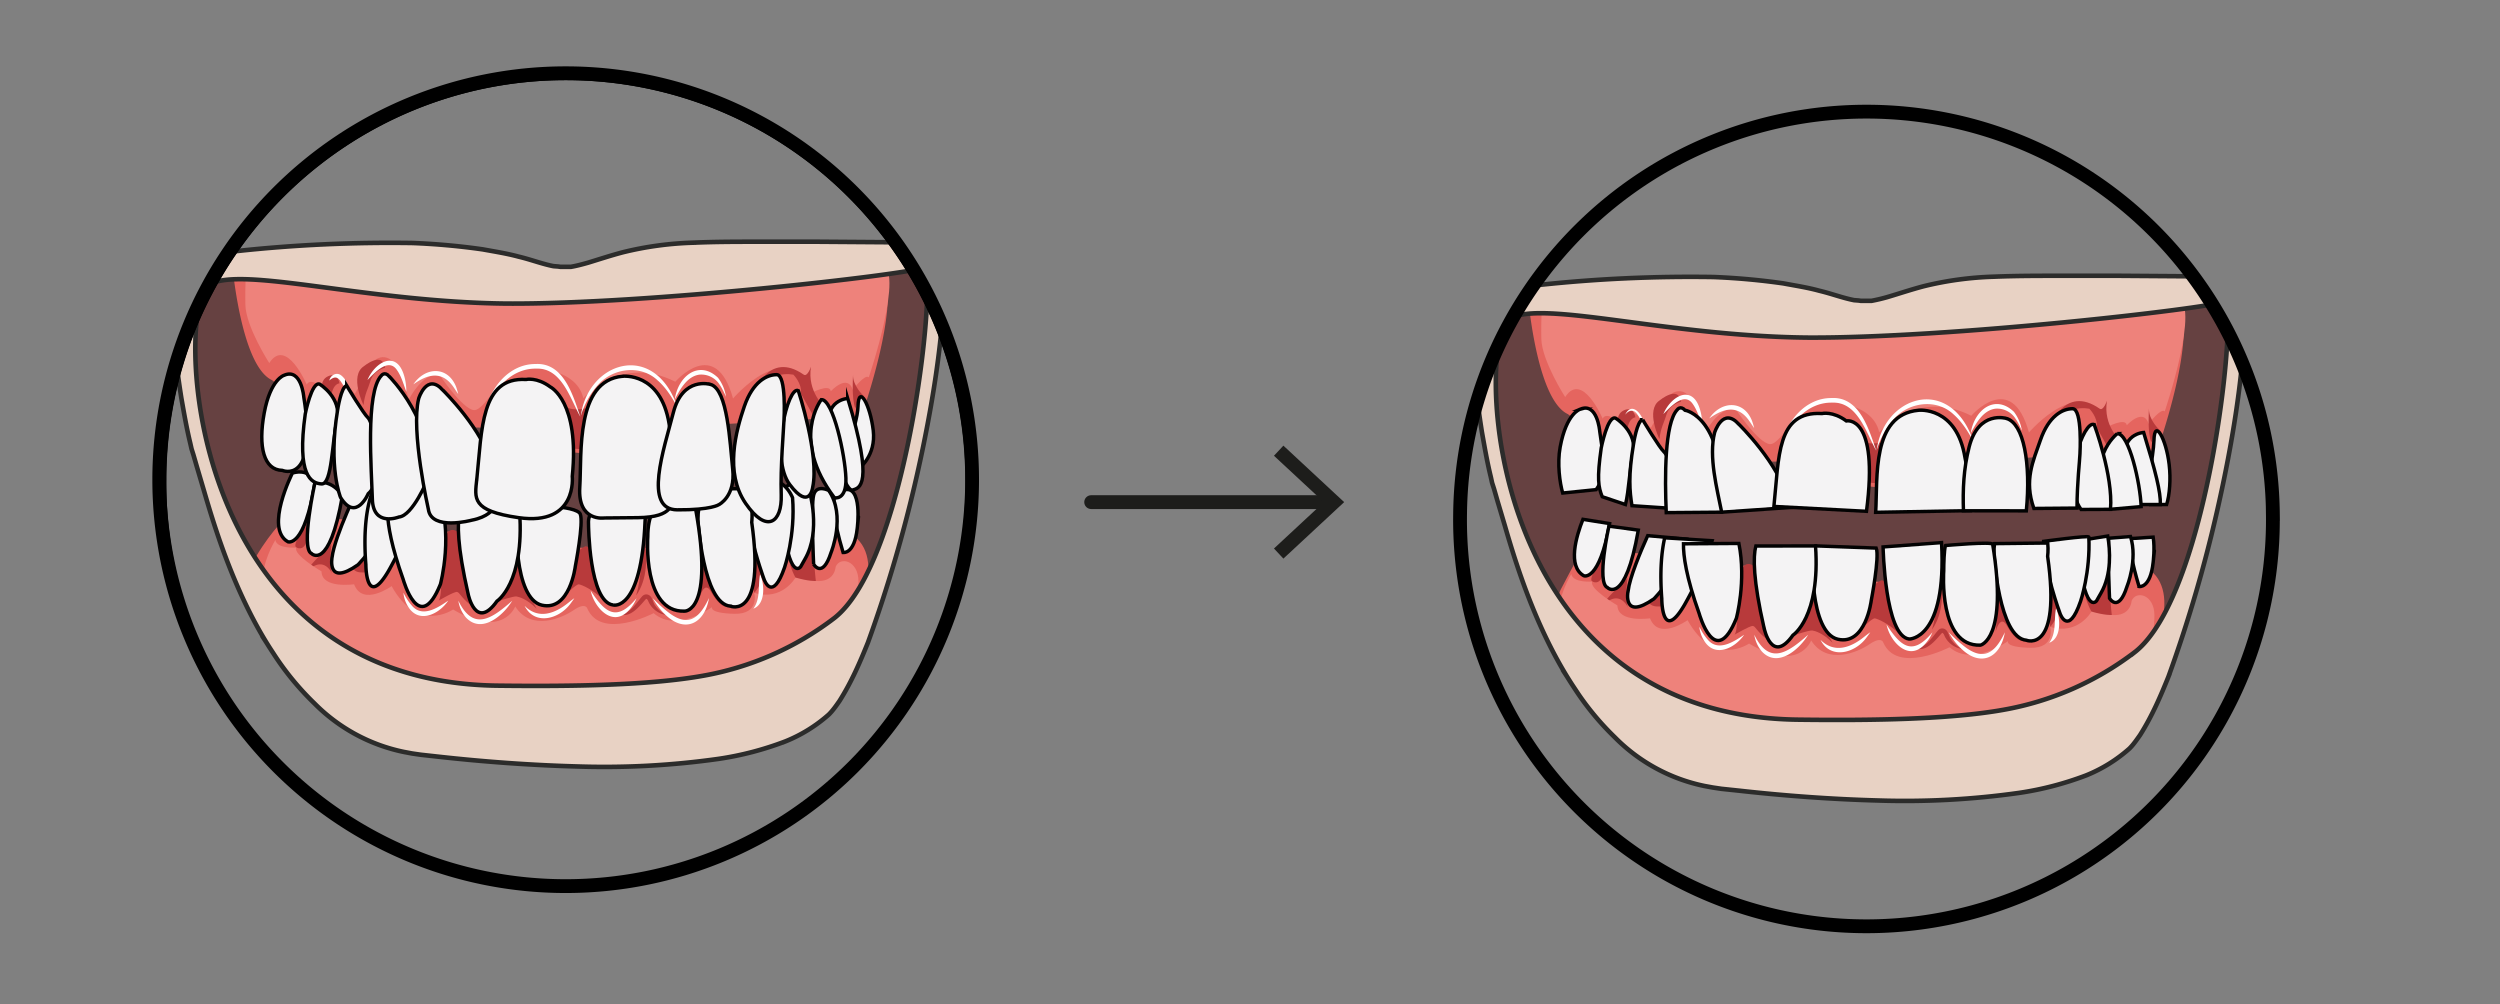 <svg xmlns="http://www.w3.org/2000/svg" viewBox="0 0 724.02 290.83"><rect x="0" y="0" width="724.02" height="290.83" fill="#808080" stroke="none"/><defs><clipPath id="a" clipPathUnits="userSpaceOnUse"><path d="M34.6 113.95a88.3 88.3 0 01176.59 0 88.3 88.3 0 01-176.59 0"/></clipPath><clipPath id="b" clipPathUnits="userSpaceOnUse"><path d="M0 218.12h543.01V0H0z"/></clipPath><clipPath id="c" clipPathUnits="userSpaceOnUse"><path d="M317.16 106.56a88.3 88.3 0 11176.59 0 88.3 88.3 0 01-176.59 0"/></clipPath><clipPath id="d" clipPathUnits="userSpaceOnUse"><path d="M0 218.12h543.01V0H0z"/></clipPath></defs><path d="M316.01 145.42h73.26z" fill="#fff"/><path d="M316.01 145.42h68.93" fill="none" stroke="#1d1d1b" stroke-width="4" stroke-linecap="round" stroke-linejoin="round"/><path d="M371.68 161.78l-2.73-2.93 14.45-13.43-14.45-13.43 2.73-2.93 17.6 16.36z" fill="#1d1d1b"/><g clip-path="url(#a)" transform="matrix(1.333 0 0 -1.333 0 290.83)"><path d="M191.88 95.8l-24.5-37.55L54.05 90.71 40.38 136.6v20.37l12.23 4.51 70.43-3.33 61.86 3.96 17.43-2.1-1.2-21.2z" fill="#664141"/><path d="M183.91 102.7c9.85-4.62 1.37-20.26 1.37-20.26l-8.5-17.66L76.22 66.4s-25.27 22.04-21.8 28.67c3.47 6.64 7.35 10.3 7.35 10.3 1.98 3.3 76.13-9.43 76.62-6.4z" fill="#e5655f"/><path d="M112.62 97.23s-2.66-7.88-4.08-9.56c0 0 3.06 1.02 3.67.92.61-.11 2.2-.51 4.38-2.66 0 0-3.57 6-3.97 11.3M127.21 99.5s-4.39-1.32-4.39-10.65c0 0 2.35 2.48 2.96 2.37.61-.1 2.95-1.07 5.13-3.22 0 0-1.14 11.5-3.7 11.5M98.63 103.01c-3.98.85-1.93-14-3.35-15.34 0 0 3.38 2 4 1.9.6-.08.77-1.11 2.95-2.82 0 0 .38 15.41-3.6 16.26M66.25 103.86s-2.92-4.12-1.84-4.64c2.43-1.16 2.95 3.58 1.84 4.64M80.26 96.76s-.22-1.49.44-2.69c0 0-3.15-.9-4 .57-.86 1.45 2.9 3.31 3.56 2.12M72.03 99.99s-.66-4.77.15-6.5c0 0-1.41 3.38-4.3 1.52-2.87-1.85 3.08 4.03 4.15 4.98M139.91 101.33c.79-4.13.81-9.02-1.72-12.56 1.23 4.11 1.1 8.31 1.72 12.56" fill="#b83a3b"/><path d="M143.52 98.97s-.94-8.38 4.39-11.76" fill="none" stroke="#b83a3b" stroke-miterlimit="10"/><path d="M152.48 99.5s-.13-9.81-.5-11.3c0 0 .98 4 2.44 1.49 1.46-2.5 2.58-3.37 3.58-3.36 0 0-5.22 7.06-5.52 13.17M163.87 89.38s-1 9.55-1.4 11.73l3.1-.28s2.37-8.66 3.51-9.57l-3.24 1.42c-1-2.3-1.97-3.3-1.97-3.3M134.55 84.8c.56-.13 1.08.06 1.53.3 1.47.87 2.3 2.19 3.41 3.5.72.77 1.7.45 2.1-.36.28-.5.37-1.02.66-1.51a6.87 6.87 0 012.37-2.14 4.97 4.97 0 00-3.85 3.15c-.28.35-.24.46-.58.14-1.26-1.46-3.42-4.17-5.64-3.08M171.62 95.58s2.7-1.16 3.52 3.33c.83 4.48 2.06 0 1.84-2.16-.22-2.16.84-10.6 1.99-12.64 0 0-2.93 8.31-4.35 7.34-1.42-.96-3 4.13-3 4.13" fill="#b83a3b"/><path d="M184.73 79.47s1.78 7.87 1.78 12.4c0 4.54-3.99 5.51-4.96 3.15 0 0-.12-3.4-4.3-3.07 0 0-1.53-.1-4.42.75 0 0-2.87-5.18-8.96-3.32-6.09 1.86 0 0 0 0s1.26-4.7-4.35-4.56c-5.61.14-4.81 1.47-4.81 1.47s-7.69-5.7-12.7-1.33c0 0-11.42-5.97-14.43 1.06 0 0-.4 1.34-2.94-.4-2.54-1.73-9.22-4.67-12.7.8 0 0-2.66-7.16-13.5-.66 0 0-7.57-5.35-13.36 5.08 0 0-6.28-4.55-8.15.4 0 0-7.03-1.04-7.08 2.8 0 0-6.34 3.68-5.44 5.18 0 0-4.27-.36-4.58 1.64 0 0-3.21-5.21-2.54-9.09.66-3.87 22.18-26.33 53.99-26.6 0 0 49.84.8 59.33 6.42 9.5 5.61 14.12 7.88 14.12 7.88" fill="#ee827b"/><path d="M154.03 88.2c-.96-5.65-5.37-7.7-9.63-3.42-1.04 1-1.9 2.17-2.58 3.43a32.54 32.54 0 013.1-2.84c4.4-3.58 6.92-1.78 9.1 2.84M128.34 89.83c3.17-4.87 5.67-6.8 9.95-1.62a8.09 8.09 0 00-2-2.96c-3.49-3.27-7.26 1.13-7.95 4.58M111.3 87.67c-1.96-3.22-6.64-7.3-10.07-3.65a7.2 7.2 0 00-1.65 3.65c3.32-6.85 7.4-3.78 11.72 0M113.97 86.56c3.01-3.04 6.6-1.69 9.52.67.41.33.83.67 1.29.98-.3-.46-.62-.9-.95-1.33-2.5-3.26-7.7-4.62-9.86-.32M97.38 87.67c-1.93-2.88-6.27-5.07-8.63-1.42a6.7 6.7 0 00-1.1 3.15c.49-.99 1.05-1.9 1.72-2.67 2.28-2.88 5.65-.65 8 .94M165.14 93.45c.98-2.17 1.22-6.53-1.47-7.52 1.61 2.19.97 4.93 1.47 7.52" fill="#fff"/><path d="M183.17 98.15s2.45-.52 3.07 5.23c.62 5.75 0 0 0 0s1.31 9.95-3.14 8.25c0 0-4.51 1.85.07-13.48" fill="#f4f3f4"/><path d="M183.17 98.15s2.45-.52 3.07 5.23c.62 5.75 0 0 0 0s1.31 9.95-3.14 8.25c0 0-4.51 1.85.07-13.48z" fill="none" stroke="#020202" stroke-width=".75" stroke-miterlimit="10"/><path d="M176.77 95.6s1.91-3.31 3.78 2.52c0 0 3.3 8-.5 13.5 0 0-2.7 1.41-3.28-1.03-.6-2.44 0-14.99 0-14.99" fill="#f4f3f4"/><path d="M176.77 95.6s1.91-3.31 3.78 2.52c0 0 3.3 8-.5 13.5 0 0-2.7 1.41-3.28-1.03-.6-2.44 0-14.99 0-14.99z" fill="none" stroke="#020202" stroke-width=".75" stroke-miterlimit="10"/><path d="M175.8 111.63s2.7-8.77-.93-14.95l-.93-1.65s-3.1-4.2-4.36 16.03c0 0 3.66 5.18 6.22.57" fill="#f4f3f4"/><path d="M175.8 111.63s2.7-8.77-.93-14.95l-.93-1.65s-3.1-4.2-4.36 16.03c0 0 3.66 5.18 6.22.57z" fill="none" stroke="#020202" stroke-width=".75" stroke-miterlimit="10"/><path d="M166.02 92.27s1.77-5.11 4.44 2.65c0 0 2.38 6.9 1.73 15.12 0 0-2.18 5.78-7.64 3.3-5.47-2.5 1.47-21.07 1.47-21.07" fill="#f4f3f4"/><path d="M166.02 92.27s1.77-5.11 4.44 2.65c0 0 2.38 6.9 1.73 15.12 0 0-2.18 5.78-7.64 3.3-5.47-2.5 1.47-21.07 1.47-21.07z" fill="none" stroke="#020202" stroke-width=".75" stroke-miterlimit="10"/><path d="M158.69 86.48s7.64-3.1 4.63 18.22c0 0 .9 7.43-3.28 7.3-4.19-.14-8.39 1.07-8.4-6.76 0 0 1.06-18.24 7.05-18.76" fill="#f4f3f4"/><path d="M158.69 86.48s7.64-3.1 4.63 18.22c0 0 .9 7.43-3.28 7.3-4.19-.14-8.39 1.07-8.4-6.76 0 0 1.06-18.24 7.05-18.76z" fill="none" stroke="#020202" stroke-width=".75" stroke-miterlimit="10"/><path d="M146.9 109.93s-6.16 1.05-6.16-8.4c0 0-1.2-16.45 7.98-16.13 0 0 6.5-.4 2.4 22.25 0 0-.82 2.39-4.22 2.28" fill="#f4f3f4"/><path d="M146.9 109.93s-6.16 1.05-6.16-8.4c0 0-1.2-16.45 7.98-16.13 0 0 6.5-.4 2.4 22.25 0 0-.82 2.39-4.22 2.28z" fill="none" stroke="#020202" stroke-width=".75" stroke-miterlimit="10"/><path d="M133.25 86.73s6.1-1.6 6.9 18.33c0 0 .73 2.92-5.48 3.32 0 0-7.13 1.01-6.81-4.02 0 0 .08-17.06 5.4-17.63" fill="#f4f3f4"/><path d="M133.25 86.73s6.1-1.6 6.9 18.33c0 0 .73 2.92-5.48 3.32 0 0-7.13 1.01-6.81-4.02 0 0 .08-17.06 5.4-17.63z" fill="none" stroke="#020202" stroke-width=".75" stroke-miterlimit="10"/><path d="M112.89 106.97c-1.08-1.89-1.25-18.87 4.83-20.27 6.09-1.4 7.27 8.42 7.27 8.42s1.84 9.47 1.08 11.37c-.75 1.9-12.1 2.37-13.18.48" fill="#f4f3f4"/><path d="M112.89 106.97c-1.08-1.89-1.25-18.87 4.83-20.27 6.09-1.4 7.27 8.42 7.27 8.42s1.84 9.47 1.08 11.37c-.75 1.9-12.1 2.37-13.18.48z" fill="none" stroke="#020202" stroke-width=".75" stroke-miterlimit="10"/><path d="M62.54 100.48s3.6-1.56 5.89 12.94c0 0-1 3.08-4.9 1.99 0 0-6.1-12.03-.99-14.93" fill="#f4f3f4"/><path d="M62.54 100.48s3.6-1.56 5.89 12.94c0 0-1 3.08-4.9 1.99 0 0-6.1-12.03-.99-14.93z" fill="none" stroke="#020202" stroke-width=".75" stroke-miterlimit="10"/><path d="M67.66 97.93s3.85-3.98 6.72 12.46c0 0-1.76 3.65-5.95 2.95 0 0-3.16-14.33-.77-15.41" fill="#f4f3f4"/><path d="M67.66 97.93s3.85-3.98 6.72 12.46c0 0-1.76 3.65-5.95 2.95 0 0-3.16-14.33-.77-15.41z" fill="none" stroke="#020202" stroke-width=".75" stroke-miterlimit="10"/><path d="M72.15 97.14s-1.28-6.52 5.62-1.67c0 0 7.67 7.77 7.2 14.72 0 0-2.06 4.08-6.97 2.39 0 0-5.24-10.69-5.85-15.44" fill="#f4f3f4"/><path d="M72.15 97.14s-1.28-6.52 5.62-1.67c0 0 7.67 7.77 7.2 14.72 0 0-2.06 4.08-6.97 2.39 0 0-5.24-10.69-5.85-15.44z" fill="none" stroke="#020202" stroke-width=".75" stroke-miterlimit="10"/><path d="M79.49 95.47s-.01-9.79 4.95-1.28a68.42 68.42 0 016.94 17.44s-3.03 2.37-9.53 1.67c0 0-3.4-4.52-2.36-17.83" fill="#f4f3f4"/><path d="M79.49 95.47s-.01-9.79 4.95-1.28a68.42 68.42 0 016.94 17.44s-3.03 2.37-9.53 1.67c0 0-3.4-4.52-2.36-17.83z" fill="none" stroke="#020202" stroke-width=".75" stroke-miterlimit="10"/><path d="M87.61 92.26s3.45-12.44 8.07-1.03c0 0 3.11 11.3-.82 20.88 0 0-3.79 3.3-10.2-1.97 0 0-2.2-3.45 2.95-17.88" fill="#f4f3f4"/><path d="M87.61 92.26s3.45-12.44 8.07-1.03c0 0 3.11 11.3-.82 20.88 0 0-3.79 3.3-10.2-1.97 0 0-2.2-3.45 2.95-17.88z" fill="none" stroke="#020202" stroke-width=".75" stroke-miterlimit="10"/><path d="M101.72 89.07s1.64-7.99 6.25-1.5c0 0 6 3.87 4.92 19.4 0 0-1.52 4.44-11.17 2.07 0 0-4.81 1.08 0-19.97" fill="#f4f3f4"/><path d="M101.72 89.07s1.64-7.99 6.25-1.5c0 0 6 3.87 4.92 19.4 0 0-1.52 4.44-11.17 2.07 0 0-4.81 1.08 0-19.97z" fill="none" stroke="#020202" stroke-width=".75" stroke-miterlimit="10"/><path d="M69.1 125.56a50.51 50.51 0 01-10 10.03c-5.18 2.39-7.5 15.84-8.34 22.41-.28 2.2 2.8 3.47 2.8 3.47l70.42-3.33 67.35 2.88c5.23-7.1-4.2-33.3-4.2-33.3s-30.99-1.7-49.74-2.9c-2.12-.13-4.77-5.37-11.32-5.06-7.5.35-8.53 5.42-10.22 5.43l-46.75.37" fill="#e5655f"/><path d="M80.77 139.3l-3.67-6.7s-5.92 7.3-6.55 1.16c0 0-3.14 2.58-3.91.85 0 0-4.44 10.43-8.14 4.69 0 0-5.08 7.89-5.19 12.65-.1 4.75.25 9.52.25 9.52l57.48-5.5s74.8 6.13 80.29 5.05c5.48-1.08-2.58-24.83-2.58-24.83-.8.85-3.49-2.69-3.49-2.69s1.15-3.6 0 0c-1.14 3.6-4.76-.32-4.76-.32-.25 1.8-4.44-.48-4.44-.48-4.91 12.85-16.8-1.1-16.8-1.1-3.81 13.8-12.54 3.64-12.54 3.64-11.89 6.03-19.99-3.58-19.99-3.58-1.64 7.18-12.75 6.62-12.75 6.62-4.2.64-8.48-9.49-11.05-9.2-2.56.28-7.56 7.84-7.56 7.84-3.87-.02-6.53-5.52-6.53-5.52l-1.99 6.26c-3.09 5.43-6.08 1.64-6.08 1.64" fill="#ee827b"/><path d="M71.47 129.65s-3.33 5.25-.25 6.75c0 0 2.03 1.16 2.53-1.5 0 0-.7-.05-1.21-.92-.5-.87-.82-2.55-1.07-4.33M78.98 130.16s-3.13 6.34.06 8.44c0 0 4.1 3.4 4.62-.32 0 0-2.55-.53-3.25-3.08-.35-1.28-1.17-2.54-1.43-5.04M163.8 132.7s3.12 5.04 8.57 4.08c0 0 1.93-1.93 1.62-4.08l2.73-4.91s1.13 1.84 1.85 2.03c.72.19-3.27 3.1-2.37 8.7 0 0-.77-2.3-1.58-1.74-7.7 5.37-10.82-4.08-10.82-4.08M185.33 136.78s-.36-5.4.51-7.31c0 0 .52 1.55 1.8 2.69 0 0-2.42 2.19-2.31 4.62M119.95 127.65s0-7.19 6.12-7.02c6.56.18 6.95 5.1 6.95 5.1s1.77 5.94 3.44 9.86c0 0-5.8-5.94-10.39-6.32-3.47-.3-3.78 1.35-5.3 2.5-.66.49-.82-4.12-.82-4.12" fill="#b83a3b"/><path d="M71.55 135.5c.2 1.1 1.53 1.95 2.6 1.1 1.31-1.04 1.78-2.85 1.8-4.47-.74 1.01-1.17 2.13-1.88 3.12-.72 1.16-1.5 1.16-2.52.25M105.5 128.79c.96 5.2 5.2 10.35 10.87 10.3 6.1.34 8.14-6.85 9.71-11.47-2.21 3.99-4.1 10.78-9.69 10.47-5.34.04-9.23-4.58-10.89-9.3M146.6 131.4c.74 5.13 5.3 8.63 9.4 4.7a9.03 9.03 0 001.73-4.13c-.4.89-.8 1.78-1.35 2.58a4.72 4.72 0 01-4.46 2.23c-2.68-.4-4.15-3.17-5.32-5.38M79.83 135.61c1.69 3.99 6.3 6.56 7.95 1 .36-1.17.5-2.36.5-3.55-.61 1.63-1.05 3.31-2.03 4.71-1.86 2.78-4.83-.57-6.42-2.16M89.8 134.66c2.55 3.82 7.47 4.09 9.3-.54a19 19 0 00.46-1.55c-.33.44-.61.88-.9 1.32-2.49 3.76-5.57 3.14-8.87.77M126.18 127.79c1.4 10.79 13.67 15.71 19.58 5.17a23.39 23.39 0 001.56-3.55c-1.2 2.26-2.56 4.48-4.44 6.12-3.74 3.54-9.86 2.69-13.09-1.12a18.15 18.15 0 01-3.61-6.62" fill="#fff"/><path d="M186.58 116.37s3.8 2.72 3.14 8.3c-.66 5.58-3.18 10.1-3.31 5.24-.13-4.86-4.42-11.87.17-13.54" fill="#f4f3f4"/><path d="M186.58 116.37s3.8 2.72 3.14 8.3c-.66 5.58-3.18 10.1-3.31 5.24-.13-4.86-4.42-11.87.17-13.54z" fill="none" stroke="#020202" stroke-width=".75" stroke-miterlimit="10"/><path d="M184.18 131.61s-5.26-.26-3.93-6.86c1.33-6.6 3.64-13.44 5-13.03 1.36.42 4.79.72-1.07 19.9" fill="#f4f3f4"/><path d="M184.18 131.61s-5.26-.26-3.93-6.86c1.33-6.6 3.64-13.44 5-13.03 1.36.42 4.79.72-1.07 19.9z" fill="none" stroke="#020202" stroke-width=".75" stroke-miterlimit="10"/><path d="M178.44 131.36s-6.75-8.6 2.85-21.33c0 0 2.65-.66 2.49 4.27-.16 4.94-2.76 17.13-5.34 17.06" fill="#f4f3f4"/><path d="M178.44 131.36s-6.75-8.6 2.85-21.33c0 0 2.65-.66 2.49 4.27-.16 4.94-2.76 17.13-5.34 17.06z" fill="none" stroke="#020202" stroke-width=".75" stroke-miterlimit="10"/><path d="M173.44 133.31s4.62-14.1 3.12-21.02c0 0-.62-5.16-4.97.6-4.35 5.75-.4 21.59 1.85 20.42" fill="#f4f3f4"/><path d="M173.44 133.31s4.62-14.1 3.12-21.02c0 0-.62-5.16-4.97.6-4.35 5.75-.4 21.59 1.85 20.42z" fill="none" stroke="#020202" stroke-width=".75" stroke-miterlimit="10"/><path d="M170.33 126.95s.57 9.83-1.59 9.83-5.18-1.54-7.02-6.87c-1.83-5.33-4.32-14.4.27-21.09 4.59-6.69 7.93-4.19 7.74 1.84-.2 6.02.54 14.35.6 16.3" fill="#f4f3f4"/><path d="M170.33 126.95s.57 9.83-1.59 9.83-5.18-1.54-7.02-6.87c-1.83-5.33-4.32-14.4.27-21.09 4.59-6.69 7.93-4.19 7.74 1.84-.2 6.02.54 14.35.6 16.3z" fill="none" stroke="#020202" stroke-width=".75" stroke-miterlimit="10"/><path d="M135.23 136.43s8.3.99 10.14-10.33c0 0 1.99-13.79 1.28-15.47-.7-1.68-.12-4.83-8.02-4.92l-7.34-.07s-5.79-.88-5.33 6.63c.46 7.5-.92 23.2 9.27 24.16" fill="#f4f3f4"/><path d="M135.23 136.43s8.3.99 10.14-10.33c0 0 1.99-13.79 1.28-15.47-.7-1.68-.12-4.83-8.02-4.92l-7.34-.07s-5.79-.88-5.33 6.63c.46 7.5-.92 23.2 9.27 24.16z" fill="none" stroke="#020202" stroke-width=".75" stroke-miterlimit="10"/><path d="M154.36 134.66s-6.03 1.84-8.08-6.15c-2.05-7.98-6.59-21.06.86-21.1 7.45-.05 9.07 1.14 9.07 1.14s3.6 1.79 2.98 7.64c-.62 5.86-1.07 17.4-4.83 18.48" fill="#f4f3f4"/><path d="M154.36 134.66s-6.03 1.84-8.08-6.15c-2.05-7.98-6.59-21.06.86-21.1 7.45-.05 9.07 1.14 9.07 1.14s3.6 1.79 2.98 7.64c-.62 5.86-1.07 17.4-4.83 18.48z" fill="none" stroke="#020202" stroke-width=".75" stroke-miterlimit="10"/><path d="M61.76 136.66s-2.99-.8-4.36-8.21c-1.36-7.42-.07-12.38 3.93-12.47 0 0 7.77-3.33 4.67 15.94 0 0-.52 6.32-4.24 4.74" fill="#f4f3f4"/><path d="M61.76 136.66s-2.99-.8-4.36-8.21c-1.36-7.42-.07-12.38 3.93-12.47 0 0 7.77-3.33 4.67 15.94 0 0-.52 6.32-4.24 4.74z" fill="none" stroke="#020202" stroke-width=".75" stroke-miterlimit="10"/><path d="M69.46 134.71s4.86-2.97 3.75-7.82c-1.1-4.85-1.07-13.95-3.32-13.85-2.26.11-5.46 1.77-3.57 15.2 0 0 1.4 7.18 3.14 6.47" fill="#f4f3f4"/><path d="M69.46 134.71s4.86-2.97 3.75-7.82c-1.1-4.85-1.07-13.95-3.32-13.85-2.26.11-5.46 1.77-3.57 15.2 0 0 1.4 7.18 3.14 6.47z" fill="none" stroke="#020202" stroke-width=".75" stroke-miterlimit="10"/><path d="M75.34 134.37s3.62-6.07 4.65-7c1.02-.93 4.07-12.9 0-16.47 0 0-2.64-6.23-6-.8 0 0-2.72 6.54-.65 18.93 0 0 .77 5.26 2 5.34" fill="#f4f3f4"/><path d="M75.34 134.37s3.62-6.07 4.65-7c1.02-.93 4.07-12.9 0-16.47 0 0-2.64-6.23-6-.8 0 0-2.72 6.54-.65 18.93 0 0 .77 5.26 2 5.34z" fill="none" stroke="#020202" stroke-width=".75" stroke-miterlimit="10"/><path d="M84.53 136.44s10.19-10.14 8.39-22.38c0 0-3.24-7.95-6.26-8.21 0 0-5.6-2.24-5.76 3.88-.16 6.13-1.54 23.2 1.95 26.84 0 0 .69.97 1.68-.13" fill="#f4f3f4"/><path d="M84.53 136.44s10.19-10.14 8.39-22.38c0 0-3.24-7.95-6.26-8.21 0 0-5.6-2.24-5.76 3.88-.16 6.13-1.54 23.2 1.95 26.84 0 0 .69.97 1.68-.13z" fill="none" stroke="#020202" stroke-width=".75" stroke-miterlimit="10"/><path d="M96.2 133.43s8.9-8.67 10.68-16.55c1.78-7.88.18-9.35.18-9.35s-1-1.68-4.57-2.37c0 0-8.78-2.38-9.42 2.36 0 0-3.87 17.05-2.1 24.08 0 0 1.75 5.67 5.24 1.83" fill="#f4f3f4"/><path d="M96.2 133.43s8.9-8.67 10.68-16.55c1.78-7.88.18-9.35.18-9.35s-1-1.68-4.57-2.37c0 0-8.78-2.38-9.42 2.36 0 0-3.87 17.05-2.1 24.08 0 0 1.75 5.67 5.24 1.83z" fill="none" stroke="#020202" stroke-width=".75" stroke-miterlimit="10"/><path d="M103.59 114.03c1.13 10.77.82 22.28 10.69 21.7 0 0 2.33.57 5.29-1.62 0 0 6.41-3.17 4.76-19.44 0 0 1.17-10.8-11.65-8.96-10.35 1.48-9.52 4.22-9.1 8.32" fill="#f4f3f4"/><path d="M103.59 114.03c1.13 10.77.82 22.28 10.69 21.7 0 0 2.33.57 5.29-1.62 0 0 6.41-3.17 4.76-19.44 0 0 1.17-10.8-11.65-8.96-10.35 1.48-9.52 4.22-9.1 8.32z" fill="none" stroke="#020202" stroke-width=".75" stroke-miterlimit="10"/><path d="M181.26 83.89a65.88 65.88 0 00-28.57-12.54c-11.59-2.07-28.36-2.34-44.5-2.14-69.07.76-70.03 83.08-62.79 87.15h.07c7.18 4.06 33.95-3.8 64.51-4.14 30.57-.2 87.28 6.34 90.6 7.79 3.38 1.44-2.9-63.3-19.32-76.12m23.6 78.11c-.14 1.12-.33 1.98-.47 2.6l-.3.99-1.86-.07h-5.38l-19.18.14h-12.83c-4.49 0-9.32 0-14.29-.21a72.38 72.38 0 01-15.18-2.07c-2.62-.69-5.1-1.51-7.59-2.27-1.24-.35-2.48-.69-3.72-.9h-2.35l-.48.07-.97.07c-2.48.48-4.96 1.45-7.59 2.07-2.55.69-5.17 1.1-7.8 1.58a148.4 148.4 0 01-15.17 1.38c-12.69.2-25.34-.37-37.95-1.72-5.18-.51-10.33-.7-15.45-1.56l.27-4.16c.52-8.8 1.46-17.54 2.83-26.25.55-3.1 1.1-6.33 1.93-9.78l.28-1.24.41-1.3.76-2.62 1.59-5.38c2.14-7.37 4.69-15.22 8.41-23.21 1.87-4 4-8 6.56-11.85a61.13 61.13 0 018.97-10.95A38.2 38.2 0 0187.7 54.82l1.86-.35 1.86-.27 3.8-.42c9.93-1.1 20.14-1.86 30.36-2.13 10.21-.33 20.37.22 30.5 1.65 4.98.73 9.84 2 14.55 3.8a32.42 32.42 0 019.45 5.85c.9.9 1.6 1.92 2.28 2.89 2.62 4.13 4.49 8.47 6.21 12.74a303.46 303.46 0 0110.7 36.58c3.38 14.95 5.17 27.56 5.65 36.51.28 4.48.21 8-.07 10.33" fill="#e8d2c4"/><path d="M181.26 83.89a65.88 65.88 0 00-28.57-12.54c-11.59-2.07-28.36-2.34-44.5-2.14-69.07.76-70.03 83.08-62.79 87.15h.07c7.18 4.06 33.95-3.8 64.51-4.14 30.57-.2 87.28 6.34 90.6 7.79 3.38 1.44-2.9-63.3-19.32-76.12zm23.6 78.11c-.14 1.12-.33 1.98-.47 2.6l-.3.99-1.86-.07h-5.38l-19.18.14h-12.83c-4.49 0-9.32 0-14.29-.21a72.38 72.38 0 01-15.18-2.07c-2.62-.69-5.1-1.51-7.59-2.27-1.24-.35-2.48-.69-3.72-.9h-2.35l-.48.07-.97.07c-2.48.48-4.96 1.45-7.59 2.07-2.55.69-5.17 1.1-7.8 1.58a148.4 148.4 0 01-15.17 1.38c-12.69.2-25.34-.37-37.95-1.72-5.18-.51-10.33-.7-15.45-1.56l.27-4.16c.52-8.8 1.46-17.54 2.83-26.25.55-3.1 1.1-6.33 1.93-9.78l.28-1.24.41-1.3.76-2.62 1.59-5.38c2.14-7.37 4.69-15.22 8.41-23.21 1.87-4 4-8 6.56-11.85a61.13 61.13 0 018.97-10.95A38.2 38.2 0 0187.7 54.82l1.86-.35 1.86-.27 3.8-.42c9.93-1.1 20.14-1.86 30.36-2.13 10.21-.33 20.37.22 30.5 1.65 4.98.73 9.84 2 14.55 3.8a32.42 32.42 0 019.45 5.85c.9.9 1.6 1.92 2.28 2.89 2.62 4.13 4.49 8.47 6.21 12.74a303.46 303.46 0 0110.7 36.58c3.38 14.95 5.17 27.56 5.65 36.51.28 4.48.21 8-.07 10.33z" fill="none" stroke="#2c2c2b" stroke-miterlimit="10"/><path d="M211.25 113.96a88.3 88.3 0 10-176.59 0 88.3 88.3 0 00176.6 0z" fill="none" stroke="#000" stroke-width="3" stroke-linecap="round" stroke-miterlimit="10"/></g><g clip-path="url(#b)" transform="matrix(1.333 0 0 -1.333 0 290.83)"><path d="M211.2 113.96a88.3 88.3 0 10-176.6 0 88.3 88.3 0 00176.6 0z" fill="none" stroke="#000" stroke-width="3" stroke-miterlimit="10"/></g><g clip-path="url(#c)" transform="matrix(1.333 0 0 -1.333 0 290.83)"><path d="M474.44 88.4l-24.5-37.54L336.6 83.32l-13.67 45.88v20.37l12.24 4.5 70.42-3.32 61.87 3.96 17.42-2.1-1.19-21.2z" fill="#664141"/><path d="M465.47 95.3c9.85-4.62 1.36-20.26 1.36-20.26l-8.5-17.66-100.55 1.63s-22.2 24.38-18.73 31.02c3.47 6.63 4.27 7.95 4.27 7.95 1.98 3.3 76.14-9.43 76.62-6.4z" fill="#e5655f"/><path d="M394.17 89.83s-2.66-7.88-4.08-9.56c0 0 3.07 1.03 3.68.92.6-.1 2.19-.5 4.38-2.66 0 0-3.58 6-3.98 11.3M408.77 92.1s-4.4-1.31-4.4-10.64c0 0 2.36 2.48 2.97 2.37.6-.11 2.94-1.07 5.13-3.22 0 0-1.14 11.5-3.7 11.5M380.19 95.62c-3.99.85-1.93-14.01-3.36-15.35 0 0 3.39 2 4 1.91.61-.08.77-1.12 2.96-2.82 0 0 .38 15.4-3.6 16.26M347.8 96.47s-2.91-4.13-1.84-4.64c2.44-1.17 2.95 3.58 1.85 4.64M361.81 89.37s-.21-1.5.44-2.7c0 0-3.15-.89-4 .57-.85 1.46 2.9 3.32 3.56 2.13M353.59 92.6s-.66-4.78.15-6.5c0 0-1.42 3.38-4.3 1.52-2.88-1.86 3.08 4.03 4.15 4.97M421.47 93.93c.78-4.13.81-9.01-1.73-12.55 1.24 4.1 1.11 8.3 1.73 12.55" fill="#b83a3b"/><path d="M425.07 91.58s-.94-8.39 4.4-11.76" fill="none" stroke="#b83a3b" stroke-miterlimit="10"/><path d="M434.03 92.1s-.12-9.8-.49-11.29c0 0 .98 4 2.44 1.49 1.45-2.51 2.58-3.38 3.57-3.36 0 0-5.21 7.06-5.52 13.17M445.43 81.98s-1.01 9.55-1.4 11.74l3.1-.28s2.37-8.66 3.5-9.58l-3.24 1.43c-1-2.3-1.96-3.3-1.96-3.3M416.1 77.4c.56-.13 1.09.07 1.54.31 1.47.86 2.3 2.19 3.4 3.49.72.78 1.7.46 2.1-.35.29-.5.38-1.03.67-1.51a6.88 6.88 0 012.37-2.14 4.97 4.97 0 00-3.85 3.15c-.29.35-.25.45-.58.13-1.27-1.45-3.42-4.16-5.64-3.07M453.18 88.19s2.7-1.16 3.52 3.33c.82 4.48 2.06 0 1.84-2.16-.22-2.16.84-10.6 1.98-12.64 0 0-2.92 8.3-4.34 7.34-1.43-.96-3 4.13-3 4.13" fill="#b83a3b"/><path d="M466.29 72.07s1.78 7.88 1.78 12.41c0 4.54-4 5.51-4.96 3.14 0 0-.13-3.4-4.3-3.06 0 0-1.54-.1-4.42.75 0 0-2.87-5.19-8.96-3.33-6.1 1.86 0 0 0 0s1.26-4.68-4.35-4.55c-5.62.13-4.82 1.47-4.82 1.47s-7.68-5.7-12.7-1.34c0 0-11.42-5.96-14.42 1.07 0 0-.4 1.34-2.94-.4-2.54-1.74-9.23-4.68-12.7.8 0 0-2.66-7.16-13.5-.67 0 0-7.58-5.35-13.36 5.08 0 0-6.28-4.54-8.15.4 0 0-7.03-1.04-7.09 2.8 0 0-6.33 3.69-5.44 5.19 0 0-4.26-.36-4.58 1.64 0 0-3.2-5.22-2.54-9.1.67-3.87 22.19-26.32 54-26.59 0 0 49.84.8 59.33 6.42 9.49 5.61 14.12 7.87 14.12 7.87" fill="#ee827b"/><path d="M435.58 80.81c-.96-5.65-5.37-7.7-9.62-3.42-1.05 1-1.9 2.17-2.58 3.42a32.54 32.54 0 013.1-2.84c4.4-3.57 6.91-1.78 9.1 2.84M409.9 82.43c3.16-4.86 5.66-6.8 9.94-1.62a8.09 8.09 0 00-2-2.95c-3.48-3.27-7.26 1.13-7.95 4.57M392.85 80.27c-1.95-3.22-6.64-7.3-10.06-3.64a7.2 7.2 0 00-1.65 3.64c3.31-6.84 7.4-3.77 11.71 0M395.52 79.17c3.02-3.04 6.61-1.69 9.52.67.42.33.84.66 1.3.97-.3-.45-.63-.89-.96-1.33-2.49-3.25-7.7-4.61-9.86-.31M378.93 80.27c-1.93-2.87-6.27-5.06-8.62-1.41a6.7 6.7 0 00-1.1 3.14c.48-.98 1.04-1.9 1.71-2.67 2.28-2.87 5.66-.64 8.01.94M446.7 86.06c.97-2.18 1.22-6.53-1.48-7.53 1.62 2.2.97 4.94 1.48 7.53" fill="#fff"/><path d="M464.73 90.75s2.45-.51 3.06 5.24c.62 5.75 0 0 0 0s.4 3.06.01 5.49l-5.13-.32c0-1.99.5-5.2 2.06-10.4" fill="#f4f3f4"/><path d="M464.73 90.75s2.45-.51 3.06 5.24c.62 5.75 0 0 0 0s.4 3.06.01 5.49l-5.13-.32c0-1.99.5-5.2 2.06-10.4z" fill="none" stroke="#020202" stroke-width=".75" stroke-miterlimit="10"/><path d="M458.32 88.2s1.92-3.3 3.78 2.52c0 0 2.38 5.78.78 10.89l-4.76-.37c-.2-4.31.2-13.03.2-13.03" fill="#f4f3f4"/><path d="M458.32 88.2s1.92-3.3 3.78 2.52c0 0 2.38 5.78.78 10.89l-4.76-.37c-.2-4.31.2-13.03.2-13.03z" fill="none" stroke="#020202" stroke-width=".75" stroke-miterlimit="10"/><path d="M457.93 101.72c.52-3.06.9-8.32-1.5-12.44l-.93-1.64s-2.8-3.78-4.15 13.03z" fill="#f4f3f4"/><path d="M457.93 101.72c.52-3.06.9-8.32-1.5-12.44l-.93-1.64s-2.8-3.78-4.15 13.03z" fill="none" stroke="#020202" stroke-width=".75" stroke-miterlimit="10"/><path d="M447.57 84.88s1.78-5.11 4.45 2.65c0 0 2.16 6.27 1.8 13.98-.02.38-9.82-.95-9.82-.95.08-6.32 3.57-15.68 3.57-15.68" fill="#f4f3f4"/><path d="M447.57 84.88s1.78-5.11 4.45 2.65c0 0 2.16 6.27 1.8 13.98-.02.38-9.82-.95-9.82-.95.08-6.32 3.57-15.68 3.57-15.68z" fill="none" stroke="#020202" stroke-width=".75" stroke-miterlimit="10"/><path d="M440.24 79.08s7.65-3.1 4.63 18.22c0 0 .17 1.35.03 2.9l-11.56-.13c-.09-.64-.14-1.38-.14-2.22 0 0 1.05-18.24 7.04-18.77" fill="#f4f3f4"/><path d="M440.24 79.08s7.65-3.1 4.63 18.22c0 0 .17 1.35.03 2.9l-11.56-.13c-.09-.64-.14-1.38-.14-2.22 0 0 1.05-18.24 7.04-18.77z" fill="none" stroke="#020202" stroke-width=".75" stroke-miterlimit="10"/><path d="M422.67 99.66c-.29-1.04-.37-3.95-.37-5.52 0 0-1.21-16.46 7.98-16.13 0 0 6.03 1.26 2.65 21.92-.1.63-10.26-.27-10.26-.27" fill="#f4f3f4"/><path d="M422.67 99.66c-.29-1.04-.37-3.95-.37-5.52 0 0-1.21-16.46 7.98-16.13 0 0 6.03 1.26 2.65 21.92-.1.63-10.26-.27-10.26-.27z" fill="none" stroke="#020202" stroke-width=".75" stroke-miterlimit="10"/><path d="M414.8 79.34s8.18-.14 7.02 20.95l-12.7-.94s.38-19.44 5.69-20.01" fill="#f4f3f4"/><path d="M414.8 79.34s8.18-.14 7.02 20.95l-12.7-.94s.38-19.44 5.69-20.01z" fill="none" stroke="#020202" stroke-width=".75" stroke-miterlimit="10"/><path d="M394.44 99.58c-1.08-1.9-1.24-18.87 4.84-20.28 6.08-1.4 7.27 8.43 7.27 8.43s1.83 9.47 1.08 11.37z" fill="#f4f3f4"/><path d="M394.44 99.58c-1.08-1.9-1.24-18.87 4.84-20.28 6.08-1.4 7.27 8.43 7.27 8.43s1.83 9.47 1.08 11.37z" fill="none" stroke="#020202" stroke-width=".75" stroke-miterlimit="10"/><path d="M344.1 93.09s3.33-1.44 5.61 11.33l-5.8.93c-1.47-3.71-3.4-10.23.19-12.26" fill="#f4f3f4"/><path d="M344.1 93.09s3.33-1.44 5.61 11.33l-5.8.93c-1.47-3.71-3.4-10.23.19-12.26z" fill="none" stroke="#020202" stroke-width=".75" stroke-miterlimit="10"/><path d="M349.22 90.53s3.84-3.97 6.72 12.47l-6.38.87s-2.74-12.25-.34-13.34" fill="#f4f3f4"/><path d="M349.22 90.53s3.84-3.97 6.72 12.47l-6.38.87s-2.74-12.25-.34-13.34z" fill="none" stroke="#020202" stroke-width=".75" stroke-miterlimit="10"/><path d="M353.7 89.75s-1.28-6.52 5.63-1.68c0 0 6.43 6.53 7.15 12.97l-8.5.76c-1.6-3.55-3.88-9.01-4.27-12.05" fill="#f4f3f4"/><path d="M353.7 89.75s-1.28-6.52 5.63-1.68c0 0 6.43 6.53 7.15 12.97l-8.5.76c-1.6-3.55-3.88-9.01-4.27-12.05z" fill="none" stroke="#020202" stroke-width=".75" stroke-miterlimit="10"/><path d="M361.04 88.08s-.01-9.8 4.95-1.28a67.65 67.65 0 015.98 13.9l-10.3.63c-.64-2.82-1.1-7.1-.63-13.25" fill="#f4f3f4"/><path d="M361.04 88.08s-.01-9.8 4.95-1.28a67.65 67.65 0 015.98 13.9l-10.3.63c-.64-2.82-1.1-7.1-.63-13.25z" fill="none" stroke="#020202" stroke-width=".75" stroke-miterlimit="10"/><path d="M369.17 84.86s3.45-12.44 8.07-1.02c0 0 2.2 8.02.55 16.27l-12.04-.08c-.04-2.54.56-7.16 3.42-15.17" fill="#f4f3f4"/><path d="M369.17 84.86s3.45-12.44 8.07-1.02c0 0 2.2 8.02.55 16.27l-12.04-.08c-.04-2.54.56-7.16 3.42-15.17z" fill="none" stroke="#020202" stroke-width=".75" stroke-miterlimit="10"/><path d="M383.28 81.68s1.64-7.99 6.25-1.51c0 0 6 3.87 4.91 19.4l-12.97-.02c-.6-2.36-.6-7.35 1.8-17.87" fill="#f4f3f4"/><path d="M383.28 81.68s1.64-7.99 6.25-1.51c0 0 6 3.87 4.91 19.4l-12.97-.02c-.6-2.36-.6-7.35 1.8-17.87z" fill="none" stroke="#020202" stroke-width=".75" stroke-miterlimit="10"/><path d="M350.66 118.16a50.51 50.51 0 01-10.01 10.04c-5.18 2.38-7.5 15.83-8.33 22.4-.28 2.2 2.8 3.48 2.8 3.48l70.42-3.33 67.34 2.88c5.23-7.1-4.2-33.3-4.2-33.3s-30.98-1.7-49.73-2.9c-2.13-.13-4.77-5.37-11.32-5.07-7.5.35-8.53 5.42-10.23 5.44l-46.74.36" fill="#e5655f"/><path d="M362.33 131.9l-3.67-6.7s-5.92 7.3-6.56 1.17c0 0-3.13 2.58-3.9.84 0 0-4.45 10.44-8.15 4.7 0 0-5.07 7.88-5.18 12.64-.1 4.76.24 9.53.24 9.53l57.49-5.5s74.8 6.13 80.28 5.05c5.48-1.08-2.57-24.83-2.57-24.83-.8.85-3.5-2.69-3.5-2.69s1.15-3.6 0 0c-1.14 3.6-4.75-.32-4.75-.32-.26 1.8-4.44-.48-4.44-.48-4.92 12.85-16.81-1.1-16.81-1.1-3.8 13.79-12.53 3.64-12.53 3.64-11.9 6.02-20-3.58-20-3.58-1.64 7.17-12.74 6.62-12.74 6.62-4.2.64-8.48-9.5-11.05-9.2-2.57.27-7.57 7.83-7.57 7.83-3.86-.01-6.52-5.51-6.52-5.51l-2 6.26c-3.08 5.43-6.07 1.63-6.07 1.63" fill="#ee827b"/><path d="M353.02 122.25s-3.33 5.26-.25 6.76c0 0 2.04 1.15 2.54-1.5 0 0-.7-.06-1.22-.92-.5-.87-.81-2.55-1.07-4.34M360.53 122.77s-3.12 6.34.06 8.43c0 0 4.1 3.4 4.63-.31 0 0-2.55-.54-3.26-3.08-.35-1.28-1.16-2.54-1.43-5.04M445.36 125.3s3.11 5.04 8.57 4.08c0 0 1.93-1.93 1.61-4.07l2.73-4.92s1.13 1.85 1.86 2.04c.72.18-3.28 3.09-2.37 8.69 0 0-.78-2.3-1.58-1.74-7.7 5.37-10.82-4.07-10.82-4.07M466.88 129.38s-.36-5.4.52-7.3c0 0 .52 1.55 1.79 2.69 0 0-2.41 2.18-2.3 4.61M401.5 120.26s0-7.19 6.13-7.03c6.55.18 6.95 5.11 6.95 5.11s1.77 5.93 3.44 9.86c0 0-5.8-5.95-10.4-6.33-3.47-.29-3.77 1.36-5.3 2.5-.65.5-.82-4.11-.82-4.11" fill="#b83a3b"/><path d="M353.1 128.1c1.34 2.75 3.47.4 3.97-1.53.21-.6.33-1.22.44-1.84-.57 1.1-.97 2.27-1.68 3.27-.78 1.25-1.8 1.24-2.72.1M387.06 121.4c.95 5.2 5.2 10.34 10.86 10.3 6.1.34 8.14-6.86 9.72-11.47-2.21 3.99-4.11 10.78-9.7 10.47-5.34.04-9.23-4.59-10.88-9.3M428.15 124c.75 5.14 5.3 8.64 9.4 4.7a9.03 9.03 0 001.73-4.12c-.4.89-.8 1.78-1.35 2.57a4.72 4.72 0 01-4.45 2.23c-2.68-.39-4.16-3.16-5.33-5.37M361.38 128.22c1.69 3.98 6.3 6.56 7.96 1 .35-1.17.5-2.36.5-3.55-.61 1.63-1.06 3.3-2.04 4.7-1.86 2.78-4.83-.56-6.42-2.15M371.35 127.26c2.55 3.82 7.48 4.1 9.3-.53.17-.52.34-1.03.46-1.55-.33.43-.6.88-.9 1.31-2.48 3.77-5.56 3.15-8.86.77M407.73 120.4c1.41 10.79 13.67 15.7 19.58 5.16a23.39 23.39 0 001.56-3.55c-1.2 2.27-2.56 4.48-4.43 6.13-3.74 3.54-9.86 2.68-13.1-1.13a18.15 18.15 0 01-3.6-6.62" fill="#fff"/><path d="M470.72 108.56c.65 2.02.93 5.55.55 8.72-.65 5.57-3.18 10.1-3.3 5.23-.1-3.64-1.86-10.37-.8-13.95z" fill="#f4f3f4"/><path d="M470.72 108.56c.65 2.02.93 5.55.55 8.72-.65 5.57-3.18 10.1-3.3 5.23-.1-3.64-1.86-10.37-.8-13.95z" fill="none" stroke="#020202" stroke-width=".75" stroke-miterlimit="10"/><path d="M465.73 124.22s-5.26-.27-3.93-6.86c.7-3.5 1.71-6.28 2.68-8.8h4.88c.08 2.73-1.01 7.1-3.63 15.66" fill="#f4f3f4"/><path d="M465.73 124.22s-5.26-.27-3.93-6.86c.7-3.5 1.71-6.28 2.68-8.8h4.88c.08 2.73-1.01 7.1-3.63 15.66z" fill="none" stroke="#020202" stroke-width=".75" stroke-miterlimit="10"/><path d="M460 123.97s-7.41-5.74-1.47-16.44l6.65.58c-.16 4.94-2.6 15.93-5.19 15.86" fill="#f4f3f4"/><path d="M460 123.97s-7.41-5.74-1.47-16.44l6.65.58c-.16 4.94-2.6 15.93-5.19 15.86z" fill="none" stroke="#020202" stroke-width=".75" stroke-miterlimit="10"/><path d="M455 125.92s4.13-11.1 3.53-18.4l-6.39-.03c-4.35 5.76.61 19.6 2.85 18.43" fill="#f4f3f4"/><path d="M455 125.92s4.13-11.1 3.53-18.4l-6.39-.03c-4.35 5.76.61 19.6 2.85 18.43z" fill="none" stroke="#020202" stroke-width=".75" stroke-miterlimit="10"/><path d="M451.89 119.56s.57 9.82-1.6 9.82c-2.16 0-5.18-1.54-7.01-6.87-1.55-4.5-3.57-8.66-1.4-14.8l9.37.08c.02 5.62.58 10.08.64 11.77" fill="#f4f3f4"/><path d="M451.89 119.56s.57 9.82-1.6 9.82c-2.16 0-5.18-1.54-7.01-6.87-1.55-4.5-3.57-8.66-1.4-14.8l9.37.08c.02 5.62.58 10.08.64 11.77z" fill="none" stroke="#020202" stroke-width=".75" stroke-miterlimit="10"/><path d="M416.79 129.04s8.3.98 10.13-10.33c0 0 2-9.8 1.29-11.47l-20.7-.37c.46 7.51-.92 21.21 9.28 22.17" fill="#f4f3f4"/><path d="M416.79 129.04s8.3.98 10.13-10.33c0 0 2-9.8 1.29-11.47l-20.7-.37c.46 7.51-.92 21.21 9.28 22.17z" fill="none" stroke="#020202" stroke-width=".75" stroke-miterlimit="10"/><path d="M435.91 127.27s-6.03 1.84-8.08-6.15c-1.24-4.83-1.4-9.37-1.25-13.91l13.66-.02c1 10.37-.56 19-4.33 20.08" fill="#f4f3f4"/><path d="M435.91 127.27s-6.03 1.84-8.08-6.15c-1.24-4.83-1.4-9.37-1.25-13.91l13.66-.02c1 10.37-.56 19-4.33 20.08z" fill="none" stroke="#020202" stroke-width=".75" stroke-miterlimit="10"/><path d="M343.31 129.27s-2.98-.8-4.35-8.22c-.67-3.64-.07-7.82.55-9.99l7.27.74c1.34 1.85 2.19 3.94.77 12.72 0 0-.51 6.33-4.24 4.75" fill="#f4f3f4"/><path d="M343.31 129.27s-2.98-.8-4.35-8.22c-.67-3.64-.07-7.82.55-9.99l7.27.74c1.34 1.85 2.19 3.94.77 12.72 0 0-.51 6.33-4.24 4.75z" fill="none" stroke="#020202" stroke-width=".75" stroke-miterlimit="10"/><path d="M351.01 127.32s4.87-2.98 3.76-7.82c-.75-3.26-.86-7.92-1.62-10.94l-5.05 1.7c-.84 2.1-1.17 3.87-.22 10.6 0 0 1.4 7.17 3.13 6.46" fill="#f4f3f4"/><path d="M351.01 127.32s4.87-2.98 3.76-7.82c-.75-3.26-.86-7.92-1.62-10.94l-5.05 1.7c-.84 2.1-1.17 3.87-.22 10.6 0 0 1.4 7.17 3.13 6.46z" fill="none" stroke="#020202" stroke-width=".75" stroke-miterlimit="10"/><path d="M356.89 126.98s3.63-6.07 4.65-7c1.03-.93 4.54-8.6.47-12.17l-7.45.5c-.51 3.17-.81 6.48.33 13.33 0 0 .78 5.26 2 5.34" fill="#f4f3f4"/><path d="M356.89 126.98s3.63-6.07 4.65-7c1.03-.93 4.54-8.6.47-12.17l-7.45.5c-.51 3.17-.81 6.48.33 13.33 0 0 .78 5.26 2 5.34z" fill="none" stroke="#020202" stroke-width=".75" stroke-miterlimit="10"/><path d="M366.09 129.05s8.95-1.34 7.96-22.15l-12.04-.1c-.33 7.63-.37 19.49 2.4 22.37 0 0 .68.98 1.68-.12" fill="#f4f3f4"/><path d="M366.09 129.05s8.95-1.34 7.96-22.15l-12.04-.1c-.33 7.63-.37 19.49 2.4 22.37 0 0 .68.98 1.68-.12z" fill="none" stroke="#020202" stroke-width=".75" stroke-miterlimit="10"/><path d="M377.76 126.03s8.9-8.67 10.68-16.55c.4-1.76.74-.36.86-1.53l-15.25-1.05c-1.01 5.12-2.86 12.03-1.53 17.3 0 0 1.76 5.67 5.24 1.83" fill="#f4f3f4"/><path d="M377.76 126.03s8.9-8.67 10.68-16.55c.4-1.76.74-.36.86-1.53l-15.25-1.05c-1.01 5.12-2.86 12.03-1.53 17.3 0 0 1.76 5.67 5.24 1.83z" fill="none" stroke="#020202" stroke-width=".75" stroke-miterlimit="10"/><path d="M385.4 108.15c1.13 10.78.57 20.76 10.43 20.18 0 0 2.34.58 5.3-1.6 0 0 7.15 1.54 4.38-19.64z" fill="#f4f3f4"/><path d="M385.4 108.15c1.13 10.78.57 20.76 10.43 20.18 0 0 2.34.58 5.3-1.6 0 0 7.15 1.54 4.38-19.64z" fill="none" stroke="#020202" stroke-width=".75" stroke-miterlimit="10"/><path d="M463.81 76.5a65.88 65.88 0 00-28.56-12.54c-11.6-2.07-28.36-2.35-44.5-2.14-69.07.76-70.04 83.08-62.8 87.14h.08c7.17 4.07 33.94-3.79 64.5-4.13 30.57-.2 87.29 6.34 90.6 7.78 3.38 1.45-2.9-63.3-19.32-76.12m23.6 78.12c-.13 1.12-.33 1.98-.46 2.6l-.3.98-1.86-.07h-5.39l-19.18.14H447.4c-4.48 0-9.31 0-14.28-.2a72.38 72.38 0 01-15.18-2.07c-2.62-.69-5.1-1.52-7.6-2.27a36.5 36.5 0 00-3.72-.9h-2.34l-.49.07-.96.07c-2.49.48-4.97 1.44-7.6 2.06-2.54.7-5.17 1.1-7.79 1.59a148.4 148.4 0 01-15.18 1.38c-12.68.2-25.33-.37-37.95-1.73-5.17-.5-10.32-.69-15.45-1.55l.27-4.17c.52-8.79 1.46-17.54 2.83-26.24.56-3.1 1.1-6.34 1.94-9.78l.27-1.24.42-1.31.75-2.62 1.6-5.37c2.13-7.37 4.68-15.22 8.4-23.22 1.87-3.99 4.01-7.99 6.56-11.84a61.13 61.13 0 018.97-10.96 38.2 38.2 0 0119.4-10.54l1.85-.34 1.87-.28 3.8-.4c9.93-1.11 20.14-1.87 30.35-2.15 10.21-.32 20.38.23 30.5 1.66 4.99.73 9.84 2 14.56 3.79a32.42 32.42 0 019.45 5.85c.9.9 1.59 1.93 2.28 2.9 2.62 4.13 4.48 8.47 6.2 12.74a303.46 303.46 0 0110.7 36.58c3.38 14.95 5.17 27.55 5.66 36.5.27 4.49.2 8-.07 10.34" fill="#e8d2c4"/><path d="M463.81 76.5a65.88 65.88 0 00-28.56-12.54c-11.6-2.07-28.36-2.35-44.5-2.14-69.07.76-70.04 83.08-62.8 87.14h.08c7.17 4.07 33.94-3.79 64.5-4.13 30.57-.2 87.29 6.34 90.6 7.78 3.38 1.45-2.9-63.3-19.32-76.12zm23.6 78.11c-.13 1.12-.33 1.98-.46 2.6l-.3.98-1.86-.07h-5.39l-19.18.14H447.4c-4.48 0-9.31 0-14.28-.2a72.38 72.38 0 01-15.18-2.07c-2.62-.69-5.1-1.52-7.6-2.27a36.5 36.5 0 00-3.72-.9h-2.34l-.49.07-.96.07c-2.49.48-4.97 1.44-7.6 2.06-2.54.7-5.17 1.1-7.79 1.59a148.4 148.4 0 01-15.18 1.38c-12.68.2-25.33-.37-37.95-1.73-5.17-.5-10.32-.69-15.45-1.55l.27-4.16c.52-8.8 1.46-17.55 2.83-26.25.56-3.1 1.1-6.34 1.94-9.78l.27-1.24.42-1.31.75-2.62 1.6-5.37c2.13-7.37 4.68-15.22 8.4-23.21 1.87-4 4.01-8 6.56-11.85a61.13 61.13 0 018.97-10.96 38.2 38.2 0 0119.4-10.54l1.85-.34 1.87-.28 3.8-.4c9.93-1.11 20.14-1.87 30.35-2.14 10.21-.33 20.38.22 30.5 1.65 4.99.73 9.84 2 14.56 3.79a32.42 32.42 0 019.45 5.85c.9.9 1.59 1.93 2.28 2.9 2.62 4.13 4.48 8.47 6.2 12.74a303.46 303.46 0 0110.7 36.58c3.38 14.95 5.17 27.55 5.66 36.5.27 4.49.2 8-.07 10.34z" fill="none" stroke="#2c2c2b" stroke-miterlimit="10"/></g><g clip-path="url(#d)" transform="matrix(1.333 0 0 -1.333 0 290.83)"><path d="M493.8 106.56a88.3 88.3 0 10-176.58 0 88.3 88.3 0 00176.59 0z" fill="none" stroke="#000" stroke-width="3" stroke-linecap="round" stroke-miterlimit="10"/></g></svg>